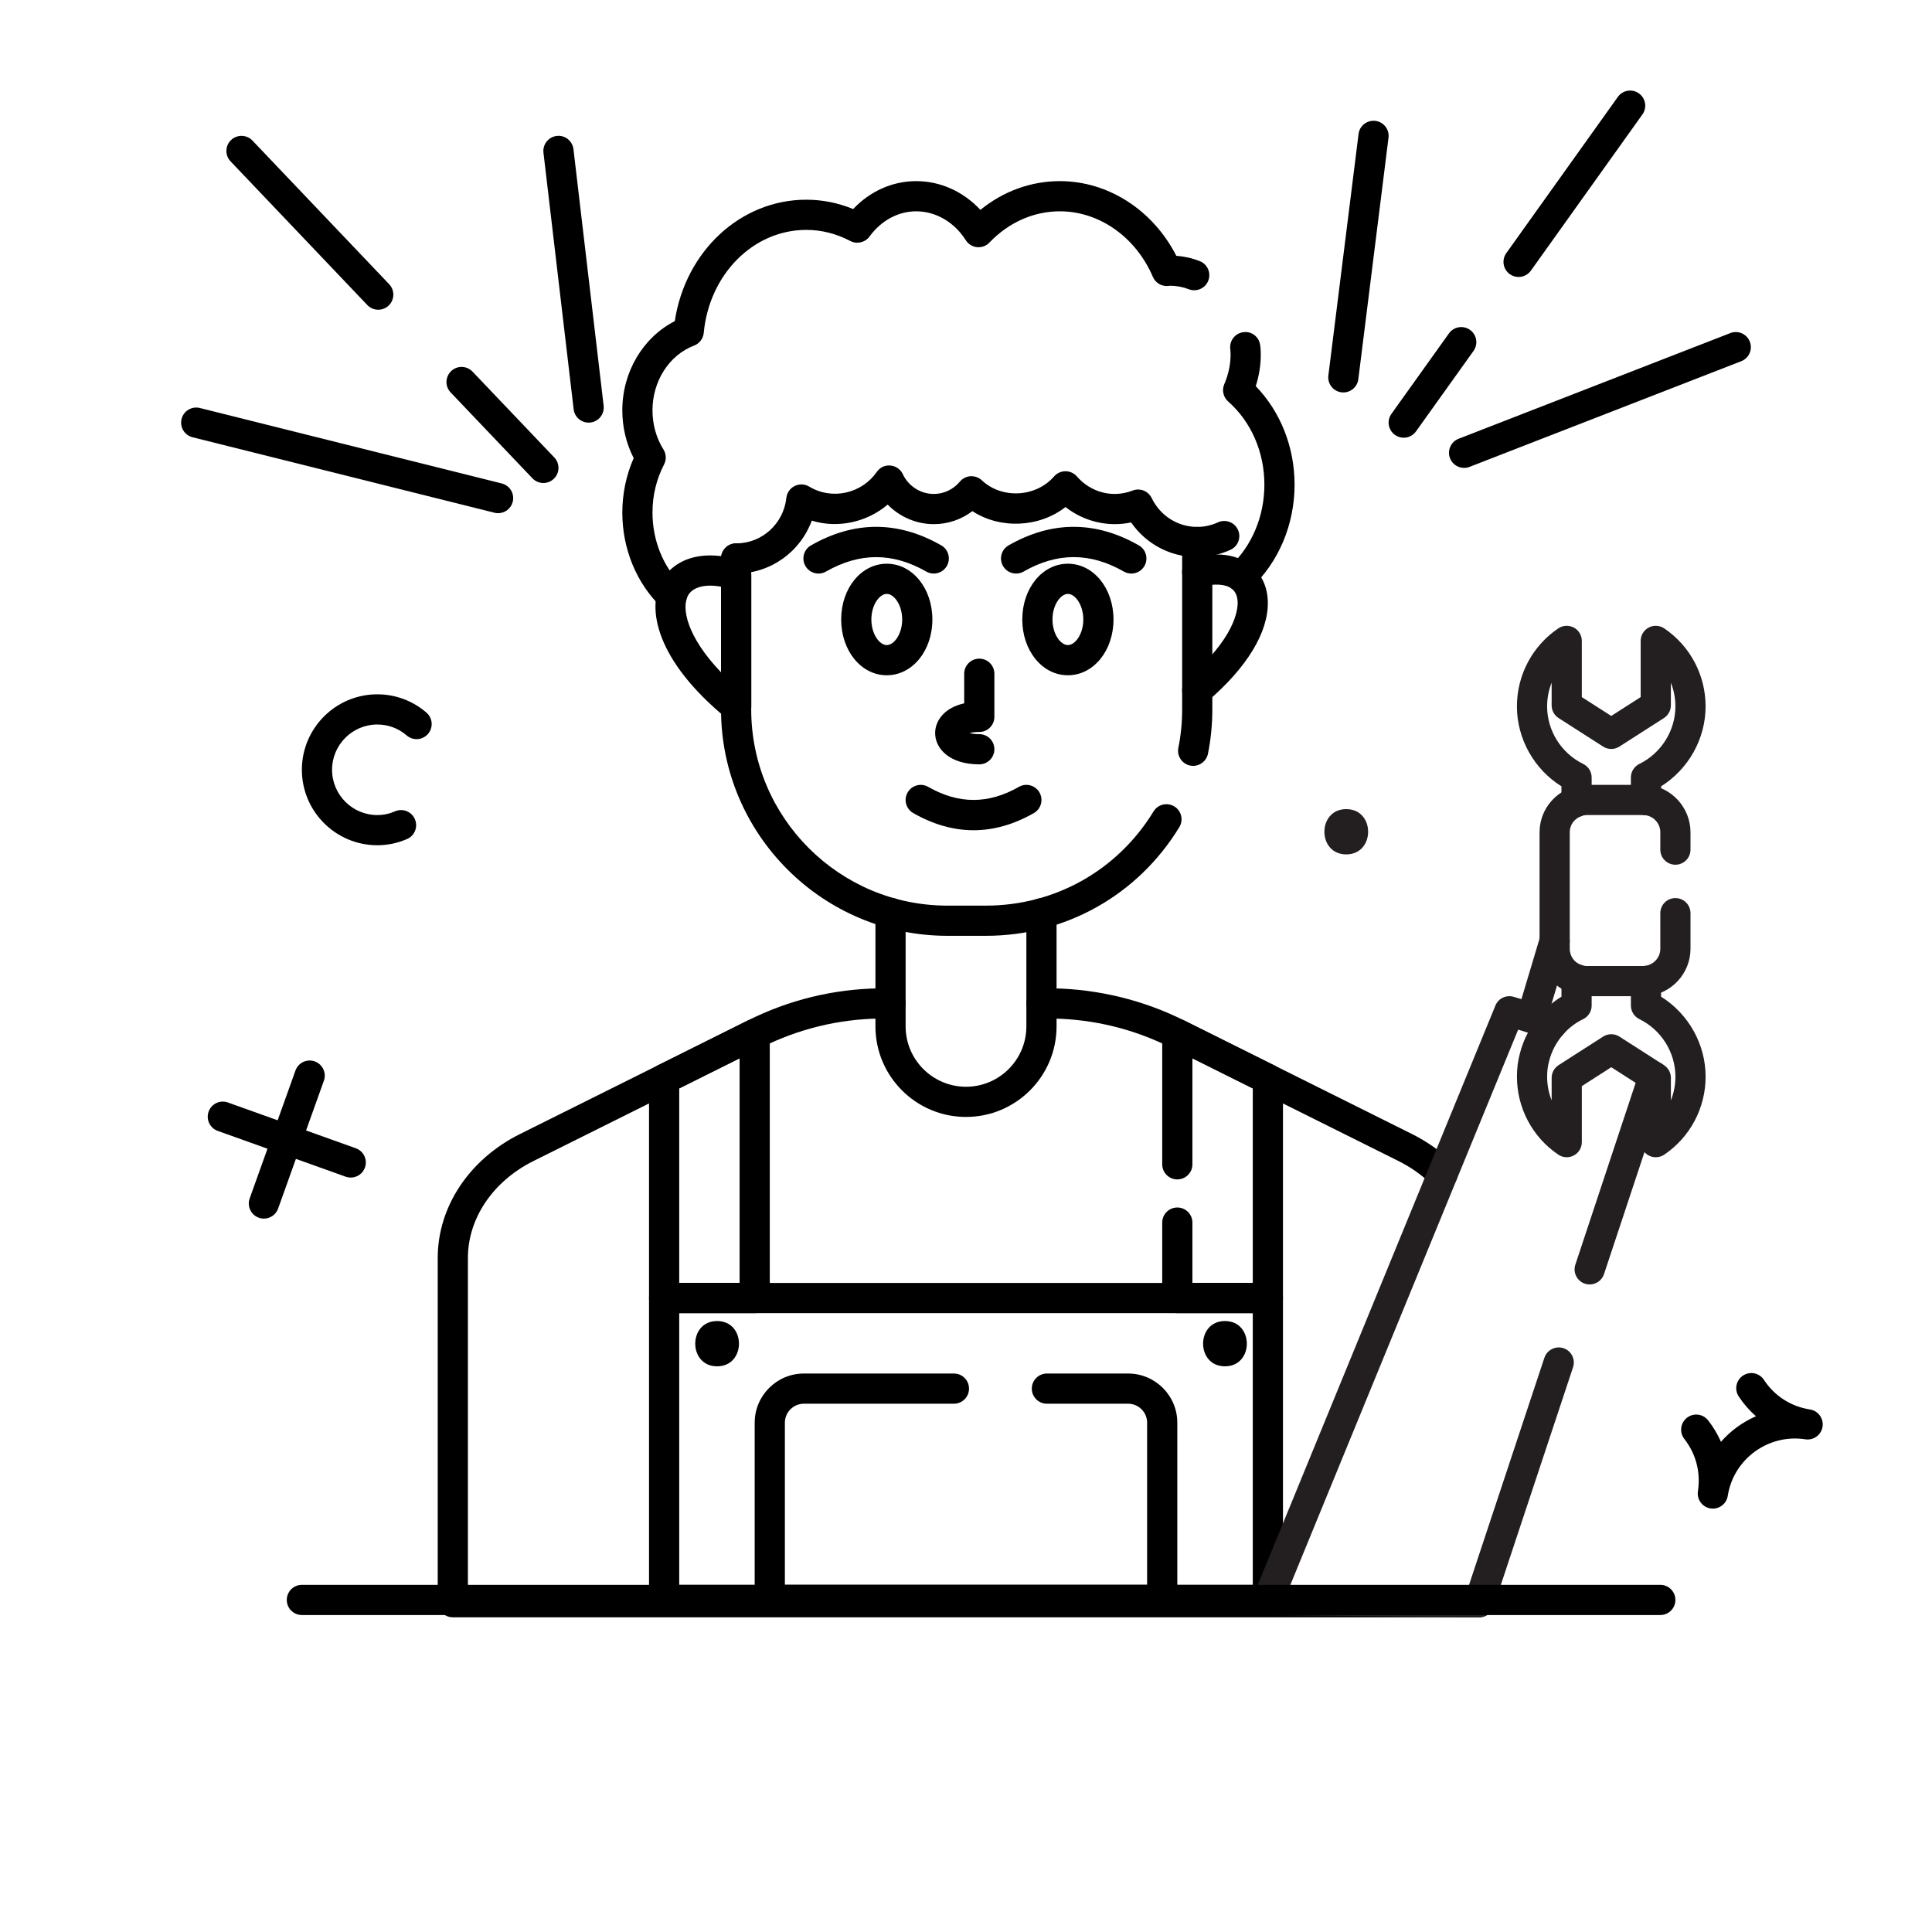 <svg xmlns="http://www.w3.org/2000/svg" xmlns:xlink="http://www.w3.org/1999/xlink" id="_x31_3" x="0px" y="0px" viewBox="0 0 128 128" style="enable-background:new 0 0 128 128;" xml:space="preserve"><style type="text/css">	.st0{fill:#231F20;}</style><g>	<g>		<path d="M98,107.15H30c-0.552,0-1-0.447-1-1V83.34c0-3.377,2.078-6.517,5.422-8.193l15.132-7.541   c2.712-1.357,5.63-2.072,8.668-2.125l0.763-0.011c0.558-0.031,1.006,0.434,1.014,0.986c0.008,0.552-0.434,1.006-0.986,1.014   l-0.76,0.011c-2.735,0.047-5.362,0.691-7.807,1.914l-15.131,7.54C32.655,78.27,31,80.725,31,83.34v21.811h67c0.553,0,1,0.447,1,1   C99,106.703,98.553,107.15,98,107.15z"></path>	</g>	<g>		<path d="M95.57,78.785c-0.31,0-0.586-0.139-0.77-0.358c-0.611-0.589-1.325-1.092-2.122-1.494l-15.125-7.538   c-2.445-1.223-5.073-1.866-7.812-1.914l-0.756-0.011c-0.553-0.008-0.994-0.462-0.986-1.014c0.008-0.548,0.454-0.986,1-0.986   c0.005,0,0.01,0,0.014,0l0.76,0.011c3,0.052,5.999,0.787,8.674,2.125l15.129,7.54c1.017,0.513,1.922,1.159,2.696,1.923   c0.19,0.188,0.298,0.444,0.298,0.712C96.57,78.333,96.123,78.785,95.57,78.785z"></path>	</g>	<g>		<path d="M84,107H44c-0.552,0-1-0.447-1-1V86c0-0.553,0.448-1,1-1h40c0.553,0,1,0.447,1,1v20C85,106.553,84.553,107,84,107z    M45,105h38V87H45V105z"></path>	</g>	<g>		<path d="M77,107H51c-0.552,0-1-0.447-1-1V94.26c0-1.798,1.462-3.26,3.26-3.26h9.94c0.552,0,1,0.447,1,1s-0.448,1-1,1h-9.94   C52.565,93,52,93.565,52,94.26V105h24V94.26c0-0.694-0.565-1.26-1.26-1.26h-5.38c-0.553,0-1-0.447-1-1s0.447-1,1-1h5.38   c1.798,0,3.26,1.462,3.26,3.26V106C78,106.553,77.553,107,77,107z"></path>	</g>	<g>		<path d="M50,87h-6c-0.552,0-1-0.447-1-1V71.49c0-0.379,0.214-0.726,0.554-0.894l6-2.99c0.31-0.154,0.679-0.139,0.973,0.044   C50.821,67.832,51,68.153,51,68.5V86C51,86.553,50.552,87,50,87z M45,85h4V70.115l-4,1.994V85z"></path>	</g>	<g>		<path d="M84,87h-6c-0.553,0-1-0.447-1-1v-5c0-0.553,0.447-1,1-1c0.553,0,1,0.447,1,1v4h4V72.109l-4-1.994v7.024   c0,0.553-0.447,1-1,1c-0.553,0-1-0.447-1-1V68.5c0-0.347,0.18-0.668,0.474-0.851c0.296-0.183,0.664-0.198,0.973-0.044l6,2.99   C84.785,70.765,85,71.111,85,71.49V86C85,86.553,84.553,87,84,87z"></path>	</g>	<g>		<g>			<path d="M47.51,90.522c1.93,0,1.934-3,0-3C45.58,87.522,45.577,90.522,47.51,90.522L47.51,90.522z"></path>		</g>	</g>	<g>		<g>			<path d="M81.157,90.522c1.93,0,1.934-3,0-3C79.226,87.522,79.223,90.522,81.157,90.522L81.157,90.522z"></path>		</g>	</g>	<g>		<path class="st0" d="M101.47,68.44c-0.095,0-0.191-0.014-0.287-0.042c-0.529-0.158-0.829-0.716-0.671-1.245l1.53-5.11   c0.158-0.528,0.712-0.827,1.245-0.671c0.529,0.158,0.829,0.716,0.671,1.245l-1.53,5.11C102.298,68.161,101.9,68.44,101.47,68.44z"></path>	</g>	<g>		<g>			<path d="M64,74c-3.309,0-6-2.691-6-6v-7.52c0-0.553,0.448-1,1-1c0.552,0,1,0.447,1,1V68c0,2.206,1.794,4,4,4c2.206,0,4-1.794,4-4    v-7.49c0-0.553,0.447-1,1-1c0.553,0,1,0.447,1,1V68C70,71.309,67.309,74,64,74z"></path>		</g>	</g>	<g>		<path d="M44.5,40.5c-0.25,0-0.5-0.093-0.694-0.28c-1.637-1.578-2.576-3.859-2.576-6.26c0-1.249,0.259-2.486,0.753-3.61   c-0.494-0.96-0.753-2.045-0.753-3.17c0-2.538,1.374-4.834,3.476-5.902c0.699-4.628,4.353-8.047,8.713-8.047   c1.065,0,2.107,0.208,3.105,0.619C57.645,12.665,59.129,12,60.7,12c1.608,0,3.133,0.696,4.253,1.905   C66.47,12.67,68.303,12,70.22,12c3.204,0,6.166,1.92,7.713,4.946c0.538,0.041,1.06,0.159,1.553,0.354   c0.515,0.202,0.767,0.782,0.565,1.296c-0.201,0.516-0.785,0.765-1.296,0.565c-0.392-0.153-0.814-0.231-1.255-0.231   c-0.027,0.011-0.11,0.02-0.2,0.02c-0.4,0-0.762-0.238-0.919-0.606C75.251,15.705,72.833,14,70.22,14   c-1.737,0-3.394,0.735-4.666,2.069c-0.212,0.224-0.511,0.334-0.822,0.306c-0.307-0.03-0.582-0.2-0.746-0.461   C63.227,14.716,61.999,14,60.7,14c-1.19,0-2.317,0.608-3.093,1.67c-0.292,0.4-0.833,0.525-1.272,0.296   c-0.93-0.488-1.911-0.735-2.916-0.735c-3.506,0-6.427,2.934-6.794,6.823c-0.036,0.38-0.284,0.705-0.64,0.841   c-1.648,0.628-2.756,2.35-2.756,4.285c0,0.944,0.251,1.843,0.726,2.597c0.189,0.301,0.205,0.679,0.042,0.993   c-0.509,0.983-0.768,2.056-0.768,3.19c0,1.86,0.716,3.617,1.964,4.82c0.398,0.383,0.409,1.017,0.026,1.414   C45.023,40.397,44.762,40.5,44.5,40.5z"></path>	</g>	<g>		<path d="M82.22,39.21c-0.266,0-0.531-0.105-0.728-0.314c-0.379-0.402-0.36-1.035,0.042-1.413c1.421-1.339,2.235-3.296,2.235-5.372   c0-2.158-0.875-4.167-2.4-5.511c-0.324-0.285-0.429-0.748-0.258-1.146c0.278-0.646,0.419-1.31,0.419-1.974   c0-0.12-0.009-0.239-0.022-0.359c-0.067-0.548,0.323-1.047,0.871-1.113c0.557-0.078,1.047,0.324,1.113,0.871   c0.025,0.2,0.038,0.401,0.038,0.602c0,0.709-0.111,1.413-0.333,2.102c1.643,1.7,2.572,4.041,2.572,6.528   c0,2.625-1.044,5.113-2.864,6.827C82.712,39.12,82.466,39.21,82.22,39.21z"></path>	</g>	<g>		<path d="M79.32,46.73c-0.282,0-0.563-0.119-0.762-0.352c-0.357-0.421-0.307-1.052,0.113-1.41c3.132-2.667,3.338-4.545,3.327-5.058   c-0.009-0.409-0.142-0.716-0.394-0.912c-0.407-0.304-1.152-0.354-2.031-0.121c-0.532,0.135-1.081-0.18-1.222-0.714   c-0.14-0.535,0.18-1.081,0.714-1.222c1.499-0.39,2.829-0.225,3.753,0.468c0.743,0.578,1.157,1.446,1.179,2.457   c0.045,2.021-1.387,4.374-4.029,6.625C79.78,46.652,79.55,46.73,79.32,46.73z"></path>	</g>	<g>		<path d="M65.32,62h-2.55c-8.271,0-15-6.729-15-15V37c0-0.553,0.448-1,1-1c0.552,0,1,0.447,1,1v10c0,7.168,5.832,13,13,13h2.55   c4.568,0,8.721-2.333,11.106-6.241c0.288-0.471,0.902-0.62,1.375-0.332c0.471,0.288,0.62,0.903,0.332,1.375   C75.382,59.309,70.592,62,65.32,62z"></path>	</g>	<g>		<path d="M79.051,50.74c-0.065,0-0.133-0.007-0.2-0.02c-0.541-0.11-0.891-0.638-0.781-1.18C78.238,48.71,78.32,47.879,78.32,47   V35.91c0-0.553,0.447-1,1-1s1,0.447,1,1V47c0,1-0.098,1.989-0.29,2.939C79.934,50.413,79.517,50.74,79.051,50.74z"></path>	</g>	<g>		<path d="M48.773,47.818c-0.227,0-0.452-0.077-0.634-0.227c-4.718-3.869-5.277-7.308-4.323-9.075c0.674-1.251,2.41-2.27,5.256-1.38   c0.417,0.13,0.702,0.517,0.702,0.954v8.728c0,0.387-0.223,0.738-0.572,0.904C49.064,47.787,48.918,47.818,48.773,47.818z    M47.043,38.8c-0.706,0-1.231,0.228-1.467,0.666c-0.43,0.797-0.091,2.691,2.197,5.078V38.87   C47.514,38.823,47.269,38.8,47.043,38.8z"></path>	</g>	<g>		<path d="M64.88,50.64c-2.01,0-2.925-1.074-2.925-2.072c0-0.815,0.609-1.68,1.925-1.97v-1.961c0-0.553,0.448-1,1-1   c0.553,0,1,0.447,1,1v2.858c0,0.553-0.447,1-1,1c-0.277,0-0.487,0.031-0.64,0.072c0.153,0.041,0.363,0.072,0.64,0.072   c0.553,0,1,0.447,1,1C65.88,50.192,65.433,50.64,64.88,50.64z"></path>	</g>	<g>		<g>			<path d="M70.751,44.738c-1.694,0-3.022-1.623-3.022-3.695c0-2.072,1.327-3.695,3.022-3.695c1.694,0,3.021,1.623,3.021,3.695    C73.772,43.115,72.445,44.738,70.751,44.738z M70.751,39.348c-0.482,0-1.022,0.725-1.022,1.695s0.539,1.695,1.022,1.695    c0.482,0,1.021-0.725,1.021-1.695S71.233,39.348,70.751,39.348z"></path>		</g>		<g>			<path d="M58.751,44.738c-1.694,0-3.021-1.623-3.021-3.695c0-2.072,1.327-3.695,3.021-3.695c1.694,0,3.021,1.623,3.021,3.695    C61.773,43.115,60.446,44.738,58.751,44.738z M58.751,39.348c-0.482,0-1.021,0.725-1.021,1.695s0.539,1.695,1.021,1.695    c0.482,0,1.021-0.725,1.021-1.695S59.234,39.348,58.751,39.348z"></path>		</g>	</g>	<g>		<path d="M48.773,38c-0.552,0-1-0.447-1-1s0.448-1,1-1c1.708,0,3.138-1.296,3.326-3.015c0.037-0.338,0.244-0.635,0.55-0.786   c0.306-0.152,0.666-0.138,0.959,0.038c1.547,0.93,3.505,0.437,4.478-0.967c0.203-0.293,0.54-0.467,0.905-0.427   c0.356,0.029,0.67,0.247,0.822,0.57c0.375,0.798,1.181,1.313,2.052,1.313c0.666,0,1.296-0.299,1.729-0.818   c0.177-0.212,0.433-0.342,0.708-0.358c0.279-0.009,0.546,0.081,0.746,0.271c1.321,1.248,3.581,1.134,4.788-0.256   c0.19-0.218,0.465-0.344,0.755-0.344l0,0c0.289,0,0.564,0.125,0.755,0.344c0.908,1.043,2.343,1.457,3.694,0.935   c0.488-0.188,1.033,0.027,1.261,0.496c0.573,1.18,1.729,1.913,3.018,1.913c0.469,0,0.942-0.104,1.371-0.301   c0.504-0.231,1.097-0.011,1.326,0.49c0.231,0.502,0.012,1.096-0.49,1.326c-0.688,0.317-1.452,0.484-2.207,0.484   c-1.773,0-3.386-0.862-4.382-2.296c-1.535,0.33-3.132-0.07-4.346-1.019c-1.743,1.364-4.328,1.476-6.168,0.271   c-0.731,0.556-1.625,0.862-2.559,0.862c-1.162,0-2.261-0.484-3.054-1.297c-1.353,1.162-3.302,1.601-5.026,1.064   C53.021,36.562,51.053,38,48.773,38z"></path>	</g>	<g>		<path d="M61.863,38c-0.168,0-0.338-0.042-0.495-0.132c-2.234-1.276-4.407-1.276-6.645,0c-0.48,0.276-1.09,0.107-1.364-0.372   c-0.274-0.479-0.107-1.091,0.372-1.364c2.864-1.636,5.766-1.637,8.629,0c0.479,0.273,0.646,0.885,0.372,1.364   C62.547,37.819,62.21,38,61.863,38z"></path>	</g>	<g>		<path d="M74.953,38c-0.168,0-0.339-0.042-0.495-0.132c-2.233-1.277-4.408-1.278-6.644,0c-0.479,0.274-1.091,0.106-1.364-0.372   c-0.274-0.479-0.107-1.091,0.372-1.364c2.863-1.638,5.765-1.637,8.628,0c0.479,0.273,0.646,0.885,0.372,1.364   C75.638,37.819,75.301,38,74.953,38z"></path>	</g>	<g>		<path d="M64.5,55.005c-1.335,0-2.67-0.379-3.996-1.137c-0.479-0.273-0.646-0.885-0.372-1.364c0.275-0.479,0.884-0.646,1.364-0.372   c2.021,1.154,3.986,1.154,6.008,0c0.479-0.277,1.09-0.107,1.364,0.372s0.107,1.091-0.372,1.364   C67.171,54.626,65.835,55.005,64.5,55.005z"></path>	</g>	<g>		<g>			<path d="M17.483,80.736c-0.112,0-0.226-0.019-0.337-0.059c-0.52-0.186-0.79-0.759-0.604-1.278l3.033-8.473    c0.186-0.521,0.757-0.792,1.278-0.604c0.52,0.186,0.791,0.759,0.605,1.278l-3.033,8.473    C18.279,80.482,17.894,80.736,17.483,80.736z"></path>		</g>		<g>			<path d="M23.237,78.017c-0.112,0-0.226-0.019-0.337-0.059l-8.474-3.033c-0.52-0.185-0.791-0.759-0.604-1.278    c0.186-0.521,0.758-0.792,1.278-0.604l8.474,3.033c0.52,0.185,0.791,0.759,0.604,1.278    C24.032,77.763,23.647,78.017,23.237,78.017z"></path>		</g>	</g>	<g>		<path d="M25,56c-2.757,0-5-2.243-5-5s2.243-5,5-5c1.2,0,2.356,0.432,3.256,1.216c0.417,0.362,0.46,0.994,0.098,1.41   c-0.363,0.417-0.995,0.461-1.411,0.098C26.407,48.257,25.717,48,25,48c-1.654,0-3,1.346-3,3s1.346,3,3,3   c0.402,0,0.795-0.083,1.169-0.246c0.505-0.224,1.096,0.009,1.317,0.516c0.222,0.506-0.009,1.096-0.515,1.316   C26.343,55.86,25.68,56,25,56z"></path>	</g>	<g>		<path d="M113.481,99.95c-0.051,0-0.103-0.004-0.154-0.012c-0.545-0.085-0.919-0.595-0.835-1.14c0-0.001,0-0.002,0-0.003l0,0   c0-0.001,0-0.001,0-0.001c0.19-1.248-0.129-2.476-0.899-3.458c-0.341-0.435-0.265-1.063,0.17-1.404   c0.435-0.341,1.063-0.265,1.404,0.17c0.347,0.442,0.631,0.92,0.85,1.422c0.314-0.359,0.671-0.686,1.065-0.974   c0.395-0.288,0.817-0.529,1.256-0.719c-0.436-0.382-0.821-0.822-1.144-1.314c-0.303-0.462-0.174-1.081,0.288-1.384   c0.461-0.304,1.082-0.174,1.384,0.288c0.697,1.063,1.778,1.76,3.044,1.96c0.004,0,0.005,0,0.005,0   c0.546,0.086,0.918,0.598,0.833,1.144c-0.086,0.545-0.595,0.917-1.143,0.833c-0.001,0-0.001,0-0.001,0l0,0l-0.001-0.001   c-2.443-0.375-4.751,1.299-5.135,3.747C114.392,99.598,113.966,99.95,113.481,99.95z"></path>	</g>	<g>		<path class="st0" d="M98,107.15c-0.004,0-0.007,0-0.011,0l-14-0.15c-0.331-0.004-0.64-0.171-0.822-0.447   c-0.184-0.276-0.218-0.626-0.092-0.933l16-39c0.194-0.476,0.715-0.724,1.212-0.578l2.831,0.85c0.529,0.159,0.828,0.717,0.67,1.246   c-0.16,0.527-0.717,0.826-1.246,0.67l-1.961-0.59l-15.097,36.798l11.797,0.127l5.039-15.188c0.175-0.524,0.741-0.806,1.264-0.635   c0.524,0.174,0.809,0.74,0.635,1.264l-5.27,15.881C98.813,106.875,98.431,107.15,98,107.15z"></path>	</g>	<g>		<path class="st0" d="M105.32,85.1c-0.104,0-0.21-0.017-0.314-0.051c-0.525-0.174-0.809-0.74-0.635-1.264l4.239-12.779   c0.175-0.524,0.74-0.805,1.264-0.635c0.524,0.174,0.809,0.74,0.635,1.264l-4.239,12.779C106.13,84.834,105.739,85.1,105.32,85.1z"></path>	</g>	<g>		<g>			<path class="st0" d="M109.7,76.67c-0.161,0-0.322-0.039-0.469-0.117c-0.327-0.173-0.531-0.513-0.531-0.883v-3.713l-1.948-1.251    l-1.952,1.251v3.713c0,0.37-0.204,0.71-0.531,0.883c-0.325,0.174-0.722,0.153-1.029-0.055c-1.715-1.159-2.739-3.092-2.739-5.168    c0-0.543,0.063-1.044,0.194-1.53c0.237-0.949,0.719-1.859,1.388-2.613c0.4-0.454,0.859-0.841,1.368-1.156v-1.15    c0-0.553,0.447-1,1-1c0.553,0,1,0.447,1,1v1.74c0,0.384-0.22,0.733-0.564,0.9c-0.499,0.241-0.938,0.574-1.306,0.991    c-0.458,0.516-0.786,1.135-0.95,1.79c-0.089,0.332-0.13,0.663-0.13,1.028c0,0.547,0.104,1.078,0.3,1.571V71.41    c0-0.341,0.174-0.658,0.46-0.842l2.95-1.891c0.33-0.21,0.749-0.211,1.077-0.002l2.951,1.892c0.288,0.184,0.462,0.502,0.462,0.843    v1.491c0.195-0.493,0.3-1.024,0.3-1.571c0-1.606-0.938-3.103-2.389-3.812c-0.344-0.168-0.561-0.517-0.561-0.898v-1.63    c0-0.553,0.447-1,1-1c0.553,0,1,0.447,1,1v1.042c1.811,1.132,2.95,3.146,2.95,5.298c0,2.076-1.024,4.009-2.739,5.168    C110.092,76.612,109.896,76.67,109.7,76.67z"></path>		</g>		<g>			<path class="st0" d="M104.45,54.12c-0.553,0-1-0.447-1-1v-1.023c-1.811-1.131-2.95-3.146-2.95-5.297    c0-2.075,1.024-4.007,2.739-5.168c0.308-0.208,0.702-0.227,1.029-0.056c0.327,0.174,0.531,0.514,0.531,0.884v3.724l1.95,1.249    l1.95-1.249V42.46c0-0.37,0.204-0.71,0.531-0.884c0.327-0.171,0.721-0.152,1.029,0.056C111.976,42.793,113,44.725,113,46.8    c0,2.151-1.14,4.166-2.95,5.297v0.913c0,0.553-0.447,1-1,1c-0.553,0-1-0.447-1-1v-1.5c0-0.382,0.218-0.73,0.561-0.898    C110.062,49.902,111,48.406,111,46.8c0-0.546-0.105-1.078-0.3-1.57v1.501c0,0.341-0.174,0.658-0.461,0.842l-2.95,1.89    c-0.328,0.211-0.75,0.211-1.078,0l-2.95-1.89c-0.287-0.184-0.461-0.501-0.461-0.842v-1.501c-0.195,0.492-0.3,1.024-0.3,1.57    c0,1.606,0.937,3.103,2.389,3.812c0.344,0.168,0.562,0.517,0.562,0.898v1.61C105.45,53.673,105.003,54.12,104.45,54.12z"></path>		</g>		<g>			<path class="st0" d="M108.86,66h-3.721c-0.365,0-0.728-0.064-1.046-0.186C102.854,65.393,102,64.2,102,62.86V55.14    c0-1.34,0.854-2.532,2.128-2.966c0.284-0.109,0.646-0.174,1.012-0.174h3.721c0.11,0,0.24,0.005,0.351,0.022    C110.74,52.146,112,53.52,112,55.14v1.15c0,0.553-0.447,1-1,1c-0.553,0-1-0.447-1-1v-1.15c0-0.588-0.453-1.086-1.032-1.133    L108.86,54h-3.721c-0.121,0-0.242,0.02-0.333,0.055C104.304,54.227,104,54.647,104,55.14v7.721c0,0.492,0.304,0.913,0.772,1.073    C104.897,63.98,105.019,64,105.14,64l3.781-0.001c0.626-0.053,1.079-0.551,1.079-1.139V60.5c0-0.553,0.447-1,1-1    c0.553,0,1,0.447,1,1v2.36c0,1.62-1.26,2.994-2.868,3.127C109.101,65.995,108.971,66,108.86,66z"></path>		</g>	</g>	<g>		<g>			<path class="st0" d="M89.193,56.606c1.93,0,1.934-3,0-3C87.263,53.606,87.26,56.606,89.193,56.606L89.193,56.606z"></path>		</g>	</g>	<g>		<path d="M110,107H20c-0.552,0-1-0.447-1-1s0.448-1,1-1h90c0.553,0,1,0.447,1,1S110.553,107,110,107z"></path>	</g>	<g>		<path d="M100.609,18.35c-0.201,0-0.404-0.06-0.58-0.187c-0.449-0.32-0.554-0.945-0.232-1.394l7.39-10.35   c0.32-0.449,0.946-0.554,1.395-0.232c0.449,0.32,0.554,0.945,0.232,1.395l-7.39,10.35C101.229,18.204,100.922,18.35,100.609,18.35   z"></path>	</g>	<g>		<path d="M92.999,29c-0.201,0-0.404-0.06-0.58-0.187c-0.45-0.321-0.554-0.945-0.232-1.395l3.81-5.33   c0.321-0.449,0.945-0.553,1.395-0.233c0.45,0.321,0.554,0.945,0.232,1.395l-3.81,5.33C93.618,28.854,93.311,29,92.999,29z"></path>	</g>	<g>		<path d="M97,31c-0.4,0-0.778-0.242-0.932-0.638c-0.2-0.515,0.055-1.094,0.569-1.294l18-7c0.514-0.202,1.095,0.054,1.294,0.569   c0.2,0.515-0.055,1.094-0.569,1.294l-18,7C97.243,30.979,97.121,31,97,31z"></path>	</g>	<g>		<path d="M89.001,26c-0.041,0-0.083-0.003-0.125-0.008c-0.548-0.068-0.937-0.568-0.868-1.116l2-16   c0.068-0.548,0.564-0.929,1.116-0.868c0.548,0.068,0.936,0.568,0.868,1.116l-2,16C89.929,25.63,89.498,26,89.001,26z"></path>	</g>	<g>		<path d="M25.06,20.52c-0.264,0-0.528-0.104-0.725-0.311l-9.06-9.519c-0.38-0.4-0.365-1.033,0.035-1.414   c0.4-0.379,1.033-0.363,1.414,0.035l9.06,9.52c0.38,0.4,0.365,1.033-0.035,1.414C25.556,20.428,25.308,20.52,25.06,20.52z"></path>	</g>	<g>		<path d="M36,32c-0.264,0-0.527-0.104-0.724-0.31l-5.42-5.691c-0.381-0.399-0.365-1.032,0.035-1.413   c0.4-0.381,1.032-0.367,1.414,0.034l5.42,5.69c0.381,0.399,0.365,1.032-0.035,1.413C36.496,31.908,36.248,32,36,32z"></path>	</g>	<g>		<path d="M38.998,28c-0.5,0-0.932-0.374-0.992-0.883l-2-17c-0.064-0.549,0.328-1.046,0.877-1.11   c0.542-0.071,1.045,0.327,1.11,0.876l2,17c0.064,0.549-0.328,1.046-0.876,1.11C39.077,27.998,39.038,28,38.998,28z"></path>	</g>	<g>		<path d="M33.001,34c-0.081,0-0.162-0.01-0.244-0.03l-20-5c-0.536-0.134-0.861-0.677-0.727-1.212   c0.135-0.537,0.68-0.861,1.213-0.727l20,5c0.536,0.134,0.861,0.677,0.728,1.212C33.856,33.697,33.449,34,33.001,34z"></path>	</g></g></svg>